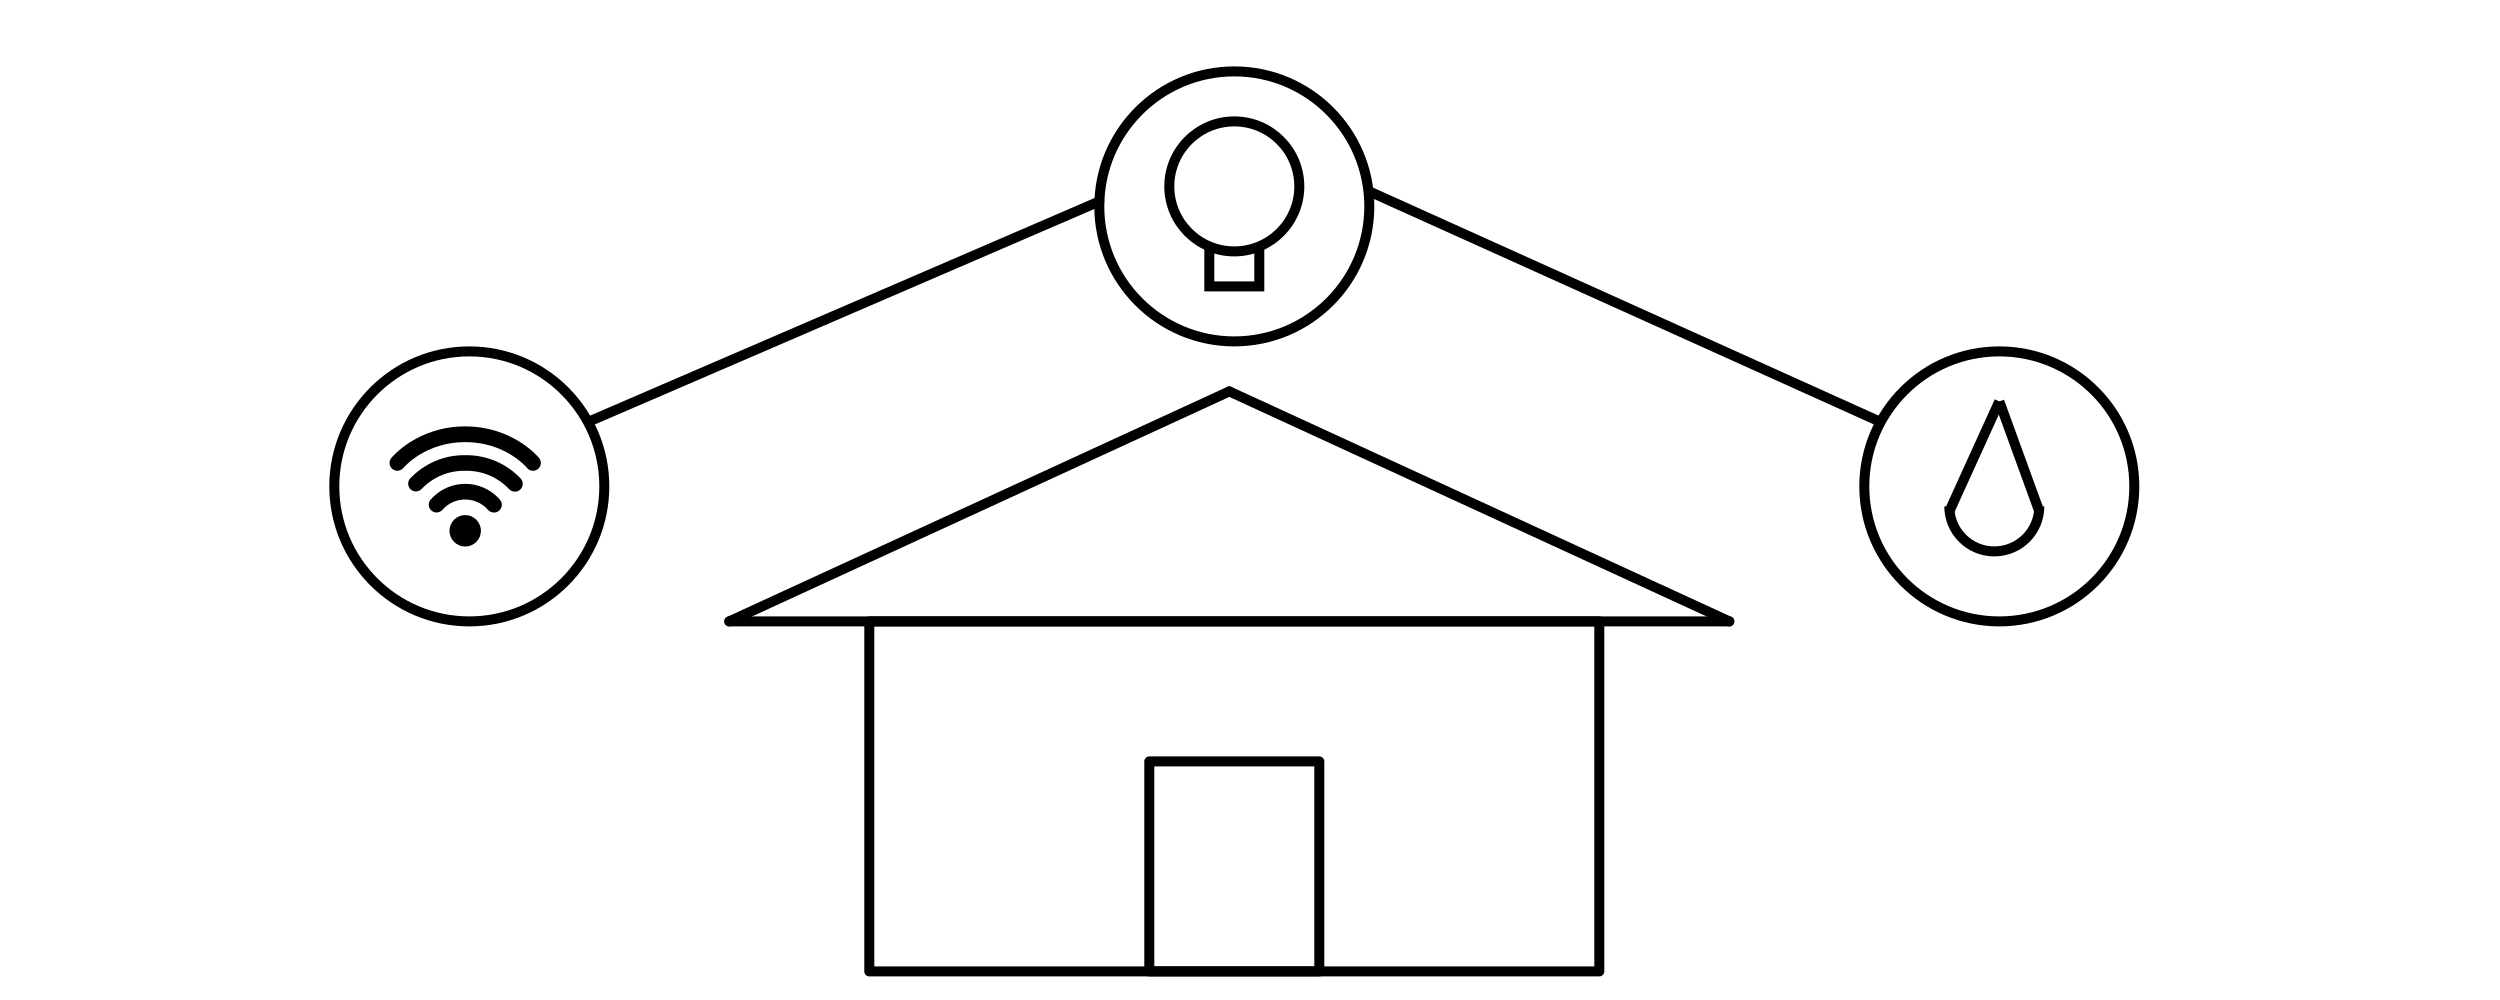 <?xml version="1.0" encoding="UTF-8"?>
<svg xmlns="http://www.w3.org/2000/svg" version="1.1" viewBox="0 0 250 100">
  <defs>
    <style>
      .cls-1 {
        stroke-miterlimit: 10;
      }

      .cls-1, .cls-2 {
        fill: none;
        stroke: #000;
      }

      .cls-2 {
        stroke-linecap: round;
        stroke-linejoin: round;
      }
    </style>
  </defs>
  <!-- Generator: Adobe Illustrator 29.0.0, SVG Export Plug-In . SVG Version: 1.2.0 Build 38)  -->
  <g>
    <g id="Layer_1">
      <g>
        <circle class="cls-2" cx="46.93" cy="48.64" r="13.5"/>
        <circle class="cls-2" cx="199.93" cy="48.64" r="13.5"/>
      </g>
      <circle class="cls-2" cx="123.43" cy="20.64" r="13.5"/>
      <rect class="cls-2" x="86.93" y="62.14" width="73" height="35"/>
      <line class="cls-2" x1="72.93" y1="62.14" x2="172.93" y2="62.14"/>
      <line class="cls-2" x1="122.93" y1="39.14" x2="172.93" y2="62.14"/>
      <line class="cls-2" x1="72.93" y1="62.14" x2="122.93" y2="39.14"/>
      <rect class="cls-2" x="114.93" y="76.14" width="17" height="21"/>
      <line class="cls-2" x1="58.93" y1="42.14" x2="109.93" y2="20.14"/>
      <line class="cls-2" x1="136.93" y1="19.14" x2="187.93" y2="42.14"/>
      <polyline class="cls-1" points="125.93 24.64 125.93 28.64 120.93 28.64 120.93 24.64"/>
      <circle class="cls-1" cx="123.43" cy="18.64" r="6.5"/>
      <g>
        <line class="cls-1" x1="199.93" y1="40.14" x2="194.93" y2="51.14"/>
        <line class="cls-1" x1="203.93" y1="51.14" x2="199.93" y2="40.14"/>
        <path class="cls-1" d="M203.93,50.64c0,2.49-2.01,4.5-4.5,4.5s-4.5-2.01-4.5-4.5"/>
      </g>
      <g>
        <path d="M53.3,47.08c-.23,0-.46-.1-.6-.29-.09-.11-2.2-2.58-6.18-2.58s-6.09,2.48-6.18,2.58c-.27.33-.77.38-1.1.11-.33-.27-.38-.77-.11-1.1.11-.13,2.64-3.16,7.39-3.16s7.28,3.03,7.39,3.16c.27.33.22.83-.11,1.1-.14.11-.32.18-.5.18Z"/>
        <path d="M51.48,49.16c-.23,0-.45-.1-.6-.28-1.13-1.18-2.71-1.84-4.35-1.8-1.64-.04-3.22.62-4.35,1.8-.29.32-.78.35-1.1.07-.31-.27-.35-.74-.1-1.06,1.43-1.54,3.45-2.41,5.56-2.37,2.11-.03,4.13.83,5.56,2.37.27.33.22.83-.11,1.1-.14.11-.31.18-.49.18Z"/>
        <path d="M49.39,51.25c-.24,0-.47-.11-.62-.3-1.12-1.24-3.04-1.34-4.28-.22-.08.07-.15.14-.22.22-.27.34-.76.4-1.1.13-.33-.26-.4-.74-.14-1.08,1.64-1.93,4.54-2.16,6.47-.52.19.16.36.33.52.52.26.34.2.83-.15,1.1-.14.1-.3.16-.47.16Z"/>
        <circle cx="46.52" cy="53.08" r="1.57"/>
      </g>
    </g>
  </g>
</svg>
